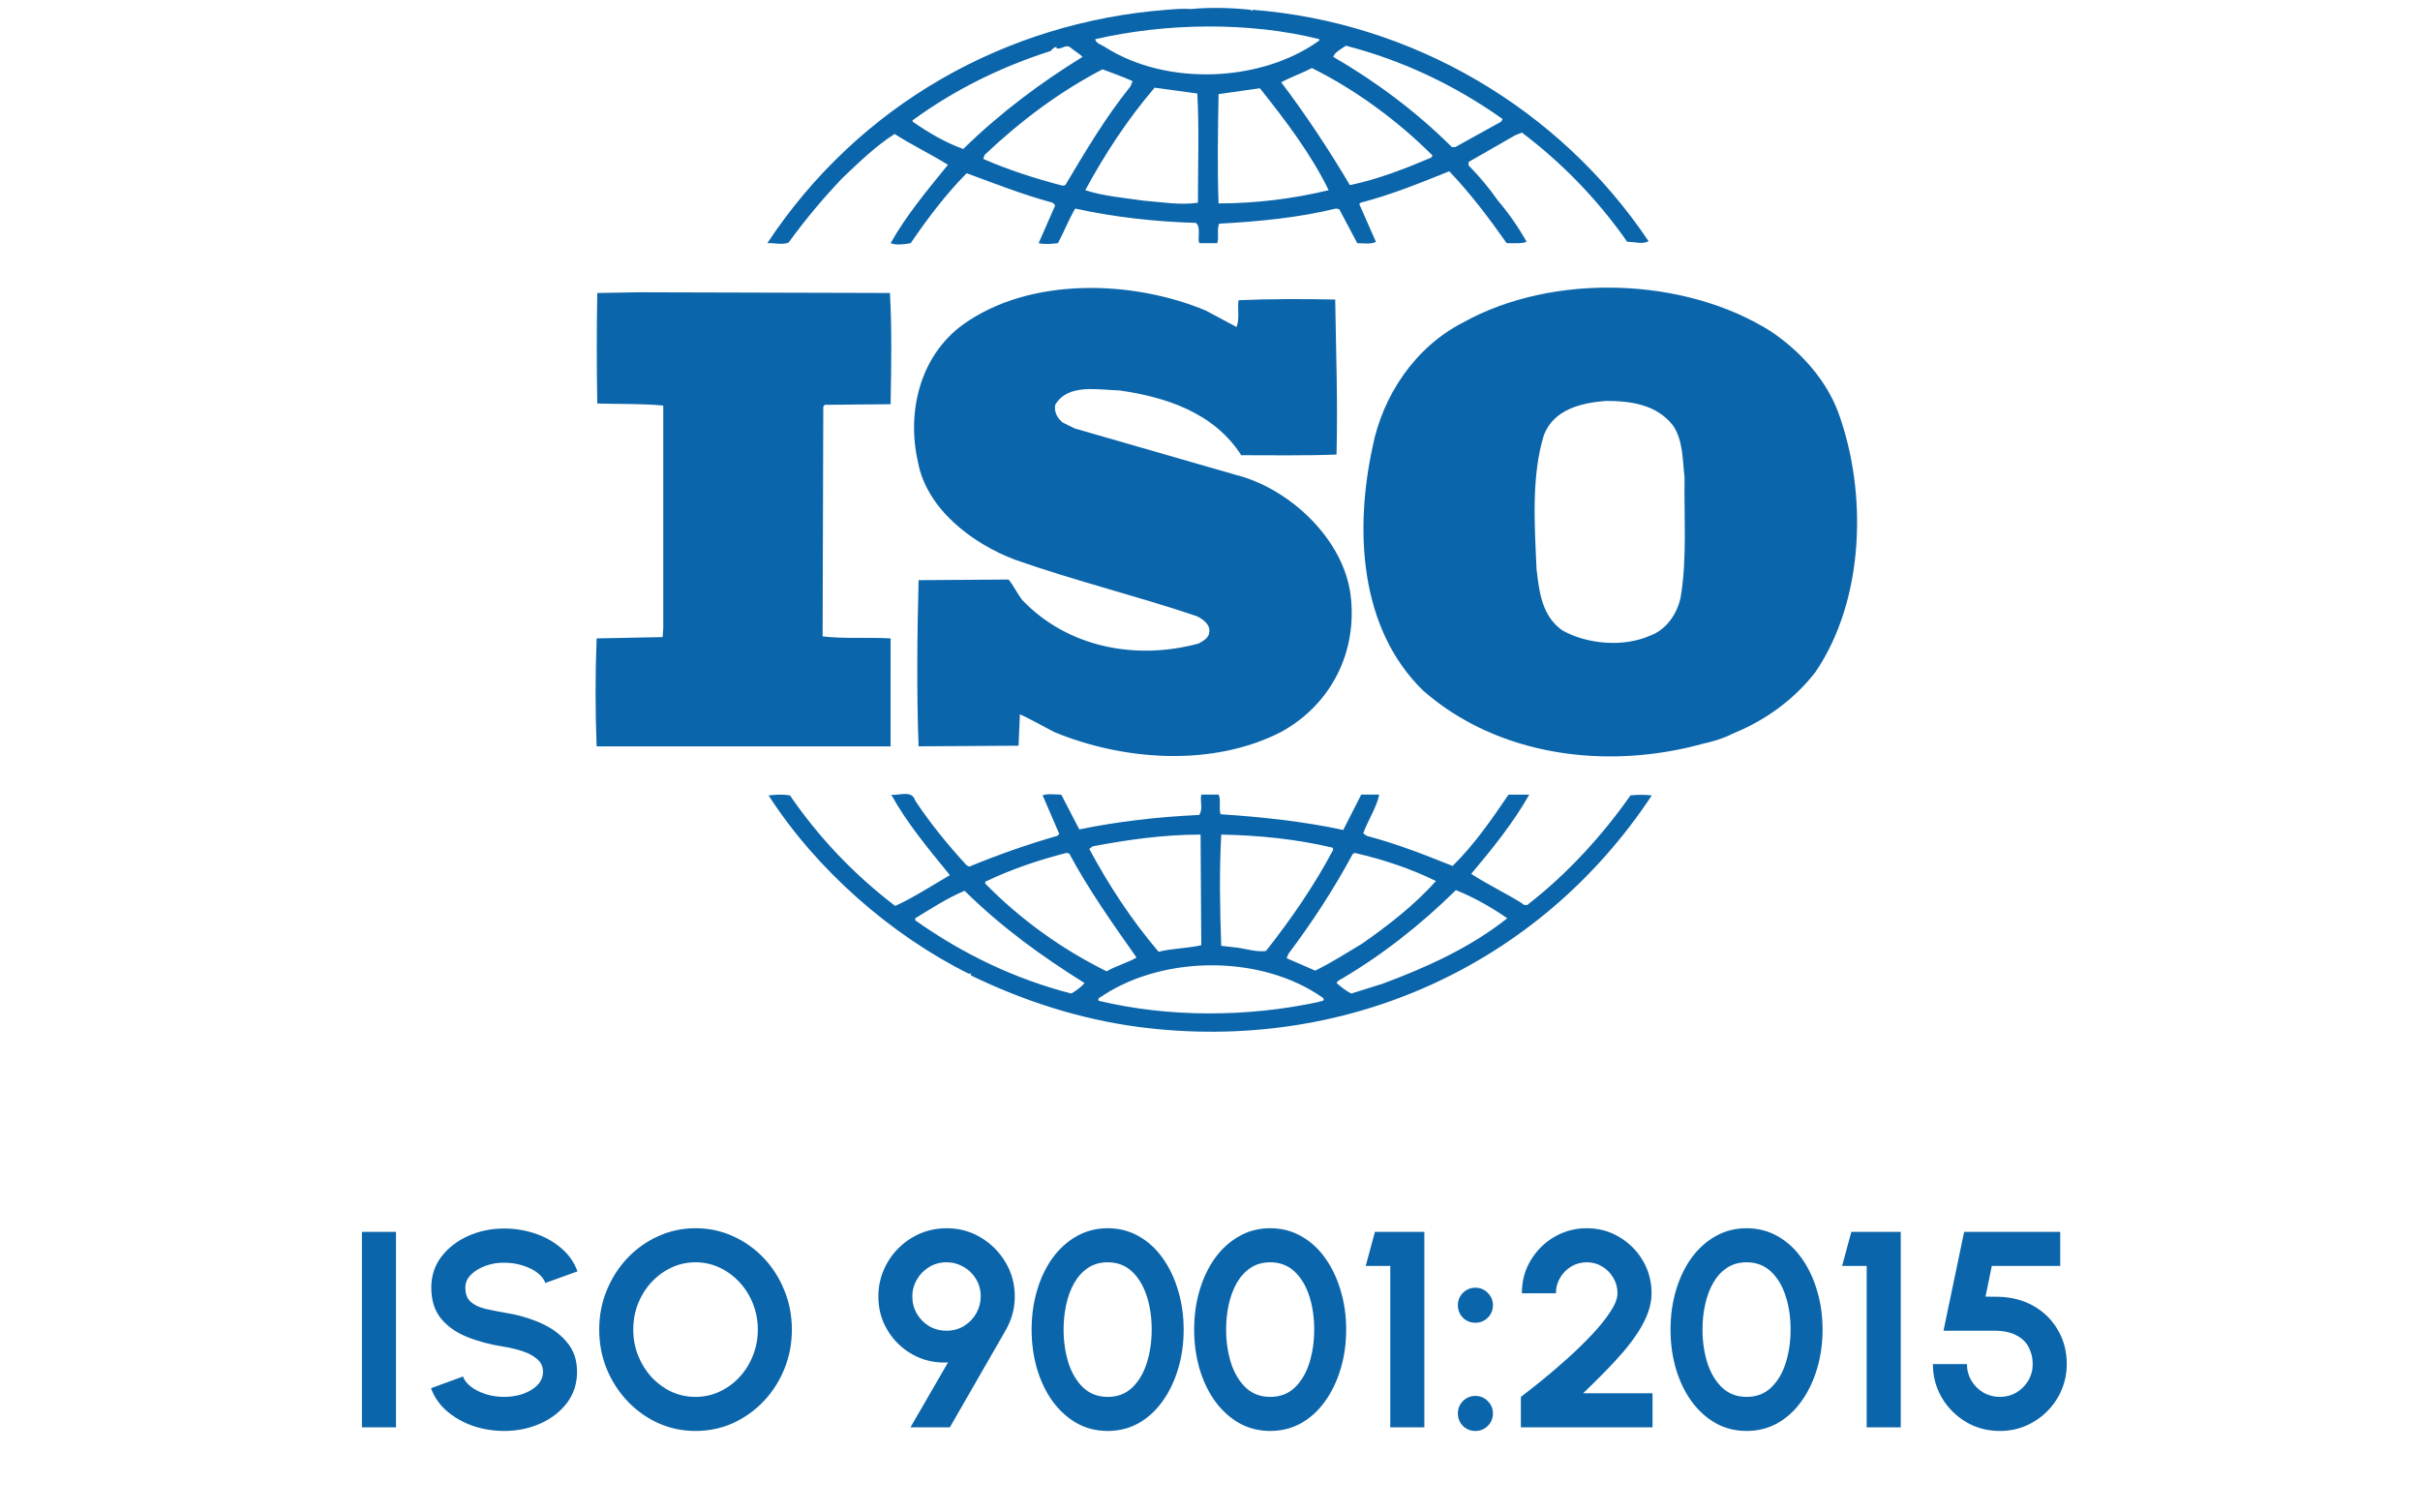 <svg width="104" height="65" viewBox="0 0 104 65" fill="none" xmlns="http://www.w3.org/2000/svg">
<path d="M78.984 17.681C78.468 16.329 77.408 15.121 76.118 14.25C72.395 11.889 66.72 11.721 62.884 13.855C60.791 14.921 59.416 17.029 58.988 19.2C58.212 22.766 58.412 27.01 61.164 29.683C64.373 32.492 69.043 33.112 73.195 31.959C73.393 31.921 74.018 31.764 74.449 31.535L74.571 31.483C75.861 30.948 77.091 30.076 78.009 28.896C80.128 25.802 80.273 21.166 78.984 17.681ZM72.222 25.69C72.076 26.367 71.62 27.067 70.902 27.322C69.758 27.824 68.21 27.685 67.151 27.097C66.262 26.477 66.148 25.438 66.033 24.454C65.947 22.517 65.806 20.464 66.35 18.693C66.776 17.595 67.951 17.313 69.014 17.23C70.131 17.23 71.217 17.4 71.907 18.299C72.336 18.944 72.31 19.788 72.395 20.548C72.365 22.149 72.508 24.059 72.222 25.69ZM38.274 27.436C37.328 27.378 36.268 27.461 35.352 27.349L35.381 17.48L35.438 17.398L38.274 17.371C38.303 15.769 38.332 14.051 38.244 12.591L27.446 12.561L25.668 12.592C25.64 14.081 25.64 15.822 25.668 17.341C26.643 17.371 27.558 17.341 28.504 17.429V26.986L28.476 27.379L25.64 27.436C25.58 28.982 25.58 30.529 25.64 32.075H38.273L38.274 27.436ZM70.072 34.181C68.87 35.897 67.351 37.556 65.693 38.845C65.633 38.933 65.461 38.9 65.407 38.819C64.688 38.371 63.915 38.004 63.226 37.556C64.144 36.46 65.033 35.364 65.72 34.151H64.829C64.117 35.195 63.37 36.29 62.425 37.215C61.164 36.71 60.019 36.261 58.73 35.92L58.586 35.813C58.787 35.245 59.158 34.712 59.272 34.149H58.499L57.726 35.668C56.038 35.303 54.175 35.104 52.456 34.993C52.369 34.741 52.483 34.375 52.369 34.149H51.624C51.565 34.488 51.71 34.742 51.538 35.023C49.762 35.104 48.043 35.303 46.383 35.644L45.607 34.149C45.324 34.149 45.005 34.096 44.807 34.18L45.522 35.838L45.436 35.92C44.152 36.291 42.89 36.733 41.655 37.244L41.541 37.186C40.737 36.315 39.963 35.363 39.332 34.407C39.19 33.926 38.617 34.207 38.301 34.151C38.986 35.389 39.906 36.484 40.821 37.61C40.048 38.061 39.278 38.564 38.472 38.933C36.719 37.601 35.192 35.997 33.947 34.182C33.602 34.127 33.376 34.152 33.029 34.182C35.092 37.387 38.301 40.197 41.654 41.856C41.654 41.856 41.654 41.831 41.684 41.831C41.709 41.831 41.766 41.883 41.709 41.912C43.973 43.009 46.381 43.796 48.929 44.134C57.725 45.286 66.119 41.549 70.987 34.182C70.683 34.151 70.376 34.15 70.072 34.181ZM58.128 36.711L58.212 36.654C59.447 36.935 60.62 37.329 61.709 37.862C60.791 38.899 59.617 39.801 58.529 40.559C57.871 40.952 57.21 41.378 56.522 41.713L55.292 41.179L55.376 40.984C56.41 39.608 57.327 38.2 58.128 36.711ZM52.483 35.867C54.117 35.897 55.75 36.066 57.266 36.429L57.297 36.515C56.496 38.031 55.491 39.496 54.404 40.871C53.914 40.928 53.458 40.734 52.972 40.704L52.482 40.646C52.426 38.987 52.396 37.525 52.483 35.867ZM46.956 36.372C48.446 36.091 49.992 35.867 51.595 35.867L51.625 40.622C51.022 40.758 50.363 40.758 49.79 40.903C48.615 39.522 47.642 38.031 46.813 36.484L46.956 36.372ZM42.341 37.892C43.461 37.356 44.634 36.96 45.836 36.653L45.952 36.683C46.78 38.229 47.813 39.69 48.844 41.152C48.446 41.378 47.956 41.514 47.557 41.742C45.619 40.786 43.857 39.513 42.342 37.974V37.892H42.341ZM46.038 42.698C43.632 42.078 41.395 41.01 39.333 39.551V39.463C40.02 39.046 40.711 38.594 41.453 38.282C43.087 39.889 44.776 41.098 46.609 42.248C46.467 42.416 46.238 42.586 46.038 42.698ZM56.666 43.061C53.63 43.712 50.248 43.737 47.212 43.008C47.154 42.868 47.356 42.837 47.441 42.755C50.105 41.039 54.258 41.039 56.867 42.892C56.952 43.061 56.723 43.008 56.666 43.061ZM59.417 42.277L58.07 42.698C57.84 42.585 57.641 42.416 57.439 42.247L57.496 42.161C59.331 41.097 60.991 39.8 62.568 38.254C63.341 38.563 64.087 38.987 64.776 39.463C63.17 40.734 61.307 41.573 59.417 42.277ZM33.891 10.425C34.6 9.446 35.375 8.517 36.211 7.644C36.953 6.941 37.643 6.267 38.447 5.758C39.192 6.236 40.022 6.634 40.738 7.082C39.85 8.172 38.933 9.274 38.275 10.451C38.474 10.539 38.848 10.511 39.135 10.451C39.85 9.413 40.621 8.373 41.542 7.445C42.77 7.896 43.975 8.372 45.237 8.711L45.349 8.823L44.635 10.451C44.952 10.511 45.152 10.482 45.465 10.451C45.722 9.976 45.921 9.444 46.208 8.963C47.872 9.33 49.62 9.526 51.396 9.58C51.623 9.78 51.452 10.2 51.538 10.451H52.312C52.396 10.175 52.283 9.862 52.396 9.612C54.059 9.525 55.806 9.356 57.416 8.962L57.555 8.991L58.329 10.45C58.587 10.45 58.93 10.51 59.131 10.392L58.413 8.766L58.473 8.71C59.788 8.372 61.022 7.866 62.282 7.361C63.173 8.289 64.001 9.385 64.749 10.449C65.062 10.449 65.378 10.48 65.607 10.392C65.253 9.764 64.841 9.171 64.375 8.622C63.996 8.083 63.574 7.577 63.112 7.108V6.962L65.118 5.812L65.407 5.699C67.151 7.018 68.678 8.601 69.931 10.392C70.275 10.392 70.562 10.51 70.849 10.368C67.006 4.638 60.676 0.951 53.833 0.421L53.803 0.475L53.744 0.421C52.972 0.338 52.022 0.305 51.193 0.388C50.879 0.364 50.507 0.388 50.134 0.421C43.259 0.951 36.929 4.467 32.973 10.453C33.26 10.425 33.604 10.54 33.891 10.425ZM45.782 7.956L45.667 7.98C44.491 7.674 43.344 7.305 42.256 6.829L42.311 6.66C43.887 5.171 45.548 3.933 47.381 2.979C47.813 3.148 48.242 3.287 48.672 3.487L48.587 3.706C47.497 5.059 46.64 6.518 45.782 7.956ZM51.481 8.712C50.681 8.824 49.964 8.687 49.159 8.625C48.389 8.512 47.413 8.43 46.64 8.174C47.471 6.635 48.446 5.142 49.62 3.768L51.454 4.018C51.538 5.477 51.481 7.165 51.481 8.712ZM52.368 8.742C52.312 7.248 52.341 5.592 52.368 4.045C52.943 3.963 53.571 3.876 54.145 3.793C55.262 5.196 56.353 6.635 57.099 8.174C55.55 8.548 53.962 8.739 52.368 8.742ZM61.51 6.772C60.39 7.247 59.243 7.698 58.013 7.956C57.126 6.466 56.152 4.976 55.06 3.537C55.462 3.317 55.952 3.148 56.38 2.924C58.246 3.851 60.048 5.171 61.565 6.684L61.51 6.772ZM57.84 1.965C60.247 2.585 62.51 3.652 64.573 5.113L64.516 5.226L62.541 6.321H62.395C60.879 4.808 59.104 3.487 57.297 2.444C57.354 2.247 57.642 2.105 57.84 1.965ZM56.696 1.683V1.743C54.202 3.537 50.163 3.706 47.529 2.047C47.381 1.935 47.099 1.881 47.068 1.684C50.106 0.984 53.685 0.928 56.696 1.683ZM39.219 5.171C41.026 3.851 43.03 2.867 45.151 2.192C45.237 2.104 45.293 2.021 45.406 2.021V2.079C45.635 2.134 45.807 1.879 46.007 2.046C46.18 2.192 46.383 2.303 46.524 2.443C44.749 3.537 43 4.832 41.396 6.403C40.622 6.127 39.909 5.703 39.218 5.226L39.219 5.171ZM51.51 27.655C48.818 28.387 45.894 27.829 43.946 25.802C43.718 25.521 43.574 25.186 43.344 24.906L39.477 24.933C39.416 27.209 39.389 29.824 39.477 32.074L43.773 32.047L43.83 30.696C44.319 30.921 44.807 31.201 45.293 31.454C48.272 32.692 52.107 32.973 55.059 31.454C57.209 30.276 58.356 28 58.039 25.549C57.726 23.163 55.433 20.997 53.114 20.409L46.18 18.411L45.667 18.157C45.437 17.962 45.293 17.71 45.349 17.398C45.894 16.473 47.156 16.754 48.101 16.779C50.106 17.061 52.168 17.735 53.344 19.563C54.603 19.563 56.063 19.588 57.437 19.534C57.496 17.23 57.415 15.207 57.381 12.873C56.092 12.844 54.515 12.844 53.228 12.902C53.17 13.237 53.283 13.713 53.14 14.052L51.823 13.348C48.67 12.028 44.258 11.89 41.395 13.942C39.532 15.289 38.96 17.709 39.447 19.845C39.818 21.865 41.766 23.357 43.629 24.057C46.178 24.956 48.841 25.606 51.424 26.477C51.68 26.591 52.023 26.846 51.968 27.154C51.969 27.404 51.709 27.548 51.51 27.655Z" fill="#0B65AA"/>
<path d="M15.554 61.34V52.94H17.018V61.34H15.554ZM21.667 61.496C21.203 61.496 20.757 61.424 20.329 61.28C19.905 61.132 19.533 60.922 19.213 60.65C18.893 60.374 18.663 60.044 18.523 59.66L19.897 59.156C19.953 59.316 20.067 59.462 20.239 59.594C20.411 59.726 20.621 59.832 20.869 59.912C21.117 59.992 21.383 60.032 21.667 60.032C21.959 60.032 22.231 59.988 22.483 59.9C22.739 59.808 22.945 59.682 23.101 59.522C23.257 59.358 23.335 59.168 23.335 58.952C23.335 58.732 23.253 58.552 23.089 58.412C22.925 58.268 22.715 58.154 22.459 58.07C22.203 57.986 21.939 57.922 21.667 57.878C21.071 57.786 20.537 57.644 20.065 57.452C19.593 57.26 19.219 56.994 18.943 56.654C18.671 56.314 18.535 55.874 18.535 55.334C18.535 54.826 18.681 54.382 18.973 54.002C19.265 53.622 19.649 53.326 20.125 53.114C20.601 52.902 21.115 52.796 21.667 52.796C22.127 52.796 22.571 52.868 22.999 53.012C23.427 53.156 23.801 53.366 24.121 53.642C24.445 53.918 24.677 54.25 24.817 54.638L23.437 55.136C23.381 54.976 23.267 54.83 23.095 54.698C22.923 54.566 22.713 54.462 22.465 54.386C22.217 54.306 21.951 54.266 21.667 54.266C21.383 54.262 21.113 54.308 20.857 54.404C20.605 54.496 20.399 54.622 20.239 54.782C20.079 54.942 19.999 55.126 19.999 55.334C19.999 55.602 20.073 55.804 20.221 55.94C20.373 56.076 20.575 56.176 20.827 56.24C21.079 56.3 21.359 56.356 21.667 56.408C22.227 56.496 22.745 56.644 23.221 56.852C23.697 57.06 24.079 57.338 24.367 57.686C24.655 58.03 24.799 58.452 24.799 58.952C24.799 59.46 24.655 59.906 24.367 60.29C24.079 60.67 23.697 60.966 23.221 61.178C22.745 61.39 22.227 61.496 21.667 61.496ZM29.891 61.496C29.323 61.496 28.789 61.384 28.289 61.16C27.789 60.932 27.349 60.618 26.969 60.218C26.589 59.818 26.291 59.356 26.075 58.832C25.859 58.304 25.751 57.74 25.751 57.14C25.751 56.54 25.859 55.978 26.075 55.454C26.291 54.926 26.589 54.462 26.969 54.062C27.349 53.662 27.789 53.35 28.289 53.126C28.789 52.898 29.323 52.784 29.891 52.784C30.463 52.784 30.999 52.898 31.499 53.126C31.999 53.35 32.439 53.662 32.819 54.062C33.199 54.462 33.495 54.926 33.707 55.454C33.923 55.978 34.031 56.54 34.031 57.14C34.031 57.74 33.923 58.304 33.707 58.832C33.495 59.356 33.199 59.818 32.819 60.218C32.439 60.618 31.999 60.932 31.499 61.16C30.999 61.384 30.463 61.496 29.891 61.496ZM29.891 60.032C30.259 60.032 30.605 59.956 30.929 59.804C31.253 59.652 31.537 59.444 31.781 59.18C32.029 58.912 32.221 58.604 32.357 58.256C32.497 57.908 32.567 57.536 32.567 57.14C32.567 56.744 32.497 56.372 32.357 56.024C32.217 55.672 32.023 55.364 31.775 55.1C31.531 54.836 31.247 54.628 30.923 54.476C30.603 54.324 30.259 54.248 29.891 54.248C29.523 54.248 29.177 54.324 28.853 54.476C28.529 54.628 28.243 54.838 27.995 55.106C27.751 55.37 27.559 55.676 27.419 56.024C27.283 56.372 27.215 56.744 27.215 57.14C27.215 57.54 27.285 57.914 27.425 58.262C27.565 58.61 27.757 58.918 28.001 59.186C28.249 59.45 28.533 59.658 28.853 59.81C29.177 59.958 29.523 60.032 29.891 60.032ZM39.128 61.34L40.742 58.55C40.346 58.574 39.968 58.52 39.608 58.388C39.252 58.256 38.934 58.06 38.654 57.8C38.374 57.54 38.152 57.232 37.988 56.876C37.828 56.52 37.748 56.134 37.748 55.718C37.748 55.314 37.824 54.936 37.976 54.584C38.128 54.228 38.338 53.916 38.606 53.648C38.878 53.376 39.19 53.164 39.542 53.012C39.898 52.86 40.28 52.784 40.688 52.784C41.22 52.784 41.706 52.916 42.146 53.18C42.59 53.444 42.944 53.798 43.208 54.242C43.476 54.686 43.61 55.178 43.61 55.718C43.61 55.986 43.576 56.24 43.508 56.48C43.444 56.716 43.342 56.956 43.202 57.2L40.82 61.34H39.128ZM40.676 57.188C40.964 57.188 41.218 57.118 41.438 56.978C41.662 56.838 41.836 56.656 41.96 56.432C42.084 56.208 42.146 55.968 42.146 55.712C42.146 55.432 42.078 55.182 41.942 54.962C41.806 54.738 41.626 54.564 41.402 54.44C41.178 54.312 40.94 54.248 40.688 54.248C40.4 54.248 40.144 54.318 39.92 54.458C39.7 54.594 39.526 54.774 39.398 54.998C39.27 55.222 39.206 55.46 39.206 55.712C39.206 55.98 39.27 56.226 39.398 56.45C39.53 56.674 39.706 56.854 39.926 56.99C40.15 57.122 40.4 57.188 40.676 57.188ZM47.604 61.496C47.116 61.496 46.672 61.384 46.272 61.16C45.872 60.932 45.526 60.618 45.234 60.218C44.946 59.818 44.724 59.356 44.568 58.832C44.412 58.304 44.334 57.74 44.334 57.14C44.334 56.54 44.412 55.978 44.568 55.454C44.724 54.926 44.946 54.462 45.234 54.062C45.526 53.662 45.872 53.35 46.272 53.126C46.672 52.898 47.116 52.784 47.604 52.784C48.092 52.784 48.536 52.898 48.936 53.126C49.336 53.35 49.678 53.662 49.962 54.062C50.25 54.462 50.472 54.926 50.628 55.454C50.788 55.978 50.868 56.54 50.868 57.14C50.868 57.74 50.788 58.304 50.628 58.832C50.472 59.356 50.25 59.818 49.962 60.218C49.678 60.618 49.336 60.932 48.936 61.16C48.536 61.384 48.092 61.496 47.604 61.496ZM47.604 60.032C48.032 60.032 48.386 59.896 48.666 59.624C48.946 59.352 49.154 58.996 49.29 58.556C49.426 58.116 49.494 57.644 49.494 57.14C49.494 56.608 49.422 56.124 49.278 55.688C49.134 55.248 48.922 54.898 48.642 54.638C48.362 54.378 48.016 54.248 47.604 54.248C47.28 54.248 46.998 54.328 46.758 54.488C46.522 54.644 46.326 54.858 46.17 55.13C46.014 55.402 45.898 55.712 45.822 56.06C45.746 56.404 45.708 56.764 45.708 57.14C45.708 57.64 45.776 58.112 45.912 58.556C46.052 58.996 46.262 59.352 46.542 59.624C46.826 59.896 47.18 60.032 47.604 60.032ZM54.589 61.496C54.1 61.496 53.657 61.384 53.257 61.16C52.856 60.932 52.511 60.618 52.218 60.218C51.931 59.818 51.709 59.356 51.553 58.832C51.397 58.304 51.319 57.74 51.319 57.14C51.319 56.54 51.397 55.978 51.553 55.454C51.709 54.926 51.931 54.462 52.218 54.062C52.511 53.662 52.856 53.35 53.257 53.126C53.657 52.898 54.1 52.784 54.589 52.784C55.077 52.784 55.52 52.898 55.92 53.126C56.321 53.35 56.663 53.662 56.947 54.062C57.234 54.462 57.456 54.926 57.612 55.454C57.773 55.978 57.852 56.54 57.852 57.14C57.852 57.74 57.773 58.304 57.612 58.832C57.456 59.356 57.234 59.818 56.947 60.218C56.663 60.618 56.321 60.932 55.92 61.16C55.52 61.384 55.077 61.496 54.589 61.496ZM54.589 60.032C55.017 60.032 55.37 59.896 55.651 59.624C55.931 59.352 56.139 58.996 56.275 58.556C56.41 58.116 56.478 57.644 56.478 57.14C56.478 56.608 56.407 56.124 56.263 55.688C56.118 55.248 55.907 54.898 55.627 54.638C55.346 54.378 55.001 54.248 54.589 54.248C54.264 54.248 53.983 54.328 53.742 54.488C53.507 54.644 53.31 54.858 53.154 55.13C52.998 55.402 52.883 55.712 52.806 56.06C52.73 56.404 52.693 56.764 52.693 57.14C52.693 57.64 52.761 58.112 52.897 58.556C53.036 58.996 53.246 59.352 53.526 59.624C53.81 59.896 54.164 60.032 54.589 60.032ZM59.748 61.34V54.404H58.692L59.088 52.94H61.212V61.34H59.748ZM63.403 56.846C63.195 56.846 63.017 56.774 62.869 56.63C62.725 56.482 62.653 56.302 62.653 56.09C62.653 55.886 62.725 55.71 62.869 55.562C63.017 55.414 63.195 55.34 63.403 55.34C63.611 55.34 63.789 55.414 63.937 55.562C64.085 55.71 64.159 55.886 64.159 56.09C64.159 56.302 64.085 56.482 63.937 56.63C63.789 56.774 63.611 56.846 63.403 56.846ZM63.403 61.496C63.195 61.496 63.017 61.424 62.869 61.28C62.725 61.132 62.653 60.952 62.653 60.74C62.653 60.536 62.725 60.36 62.869 60.212C63.017 60.064 63.195 59.99 63.403 59.99C63.611 59.99 63.789 60.064 63.937 60.212C64.085 60.36 64.159 60.536 64.159 60.74C64.159 60.952 64.085 61.132 63.937 61.28C63.789 61.424 63.611 61.496 63.403 61.496ZM65.36 61.34V60.032C65.62 59.836 65.928 59.594 66.284 59.306C66.64 59.014 67.006 58.7 67.382 58.364C67.758 58.024 68.106 57.684 68.426 57.344C68.746 57.004 69.006 56.68 69.206 56.372C69.41 56.064 69.512 55.8 69.512 55.58C69.512 55.336 69.452 55.114 69.332 54.914C69.212 54.71 69.052 54.548 68.852 54.428C68.656 54.308 68.436 54.248 68.192 54.248C67.948 54.248 67.726 54.308 67.526 54.428C67.326 54.548 67.166 54.71 67.046 54.914C66.926 55.114 66.866 55.336 66.866 55.58H65.402C65.402 55.052 65.53 54.578 65.786 54.158C66.042 53.734 66.38 53.4 66.8 53.156C67.224 52.908 67.688 52.784 68.192 52.784C68.704 52.784 69.17 52.91 69.59 53.162C70.01 53.41 70.346 53.746 70.598 54.17C70.85 54.594 70.976 55.064 70.976 55.58C70.976 55.852 70.926 56.126 70.826 56.402C70.726 56.678 70.586 56.956 70.406 57.236C70.226 57.516 70.014 57.8 69.77 58.088C69.526 58.372 69.256 58.664 68.96 58.964C68.668 59.26 68.36 59.564 68.036 59.876H71.018V61.34H65.36ZM75.061 61.496C74.573 61.496 74.129 61.384 73.729 61.16C73.329 60.932 72.983 60.618 72.691 60.218C72.403 59.818 72.181 59.356 72.025 58.832C71.869 58.304 71.791 57.74 71.791 57.14C71.791 56.54 71.869 55.978 72.025 55.454C72.181 54.926 72.403 54.462 72.691 54.062C72.983 53.662 73.329 53.35 73.729 53.126C74.129 52.898 74.573 52.784 75.061 52.784C75.549 52.784 75.993 52.898 76.393 53.126C76.793 53.35 77.135 53.662 77.419 54.062C77.707 54.462 77.929 54.926 78.085 55.454C78.245 55.978 78.325 56.54 78.325 57.14C78.325 57.74 78.245 58.304 78.085 58.832C77.929 59.356 77.707 59.818 77.419 60.218C77.135 60.618 76.793 60.932 76.393 61.16C75.993 61.384 75.549 61.496 75.061 61.496ZM75.061 60.032C75.489 60.032 75.843 59.896 76.123 59.624C76.403 59.352 76.611 58.996 76.747 58.556C76.883 58.116 76.951 57.644 76.951 57.14C76.951 56.608 76.879 56.124 76.735 55.688C76.591 55.248 76.379 54.898 76.099 54.638C75.819 54.378 75.473 54.248 75.061 54.248C74.737 54.248 74.455 54.328 74.215 54.488C73.979 54.644 73.783 54.858 73.627 55.13C73.471 55.402 73.355 55.712 73.279 56.06C73.203 56.404 73.165 56.764 73.165 57.14C73.165 57.64 73.233 58.112 73.369 58.556C73.509 58.996 73.719 59.352 73.999 59.624C74.283 59.896 74.637 60.032 75.061 60.032ZM80.221 61.34V54.404H79.165L79.561 52.94H81.685V61.34H80.221ZM85.946 61.496C85.406 61.496 84.918 61.366 84.482 61.106C84.046 60.842 83.7 60.492 83.444 60.056C83.192 59.62 83.066 59.142 83.066 58.622H84.53C84.53 58.882 84.594 59.12 84.722 59.336C84.85 59.548 85.02 59.718 85.232 59.846C85.448 59.97 85.686 60.032 85.946 60.032C86.206 60.032 86.442 59.97 86.654 59.846C86.866 59.718 87.036 59.548 87.164 59.336C87.292 59.12 87.356 58.882 87.356 58.622C87.356 58.362 87.3 58.124 87.188 57.908C87.08 57.688 86.902 57.514 86.654 57.386C86.41 57.254 86.086 57.188 85.682 57.188H83.522L84.41 52.94H88.538V54.404H85.598L85.328 55.724L85.922 55.73C86.49 55.75 86.992 55.888 87.428 56.144C87.864 56.4 88.204 56.744 88.448 57.176C88.696 57.604 88.82 58.086 88.82 58.622C88.82 59.014 88.746 59.384 88.598 59.732C88.45 60.08 88.244 60.386 87.98 60.65C87.716 60.914 87.41 61.122 87.062 61.274C86.718 61.422 86.346 61.496 85.946 61.496Z" fill="#0B65AA"/>
</svg>
